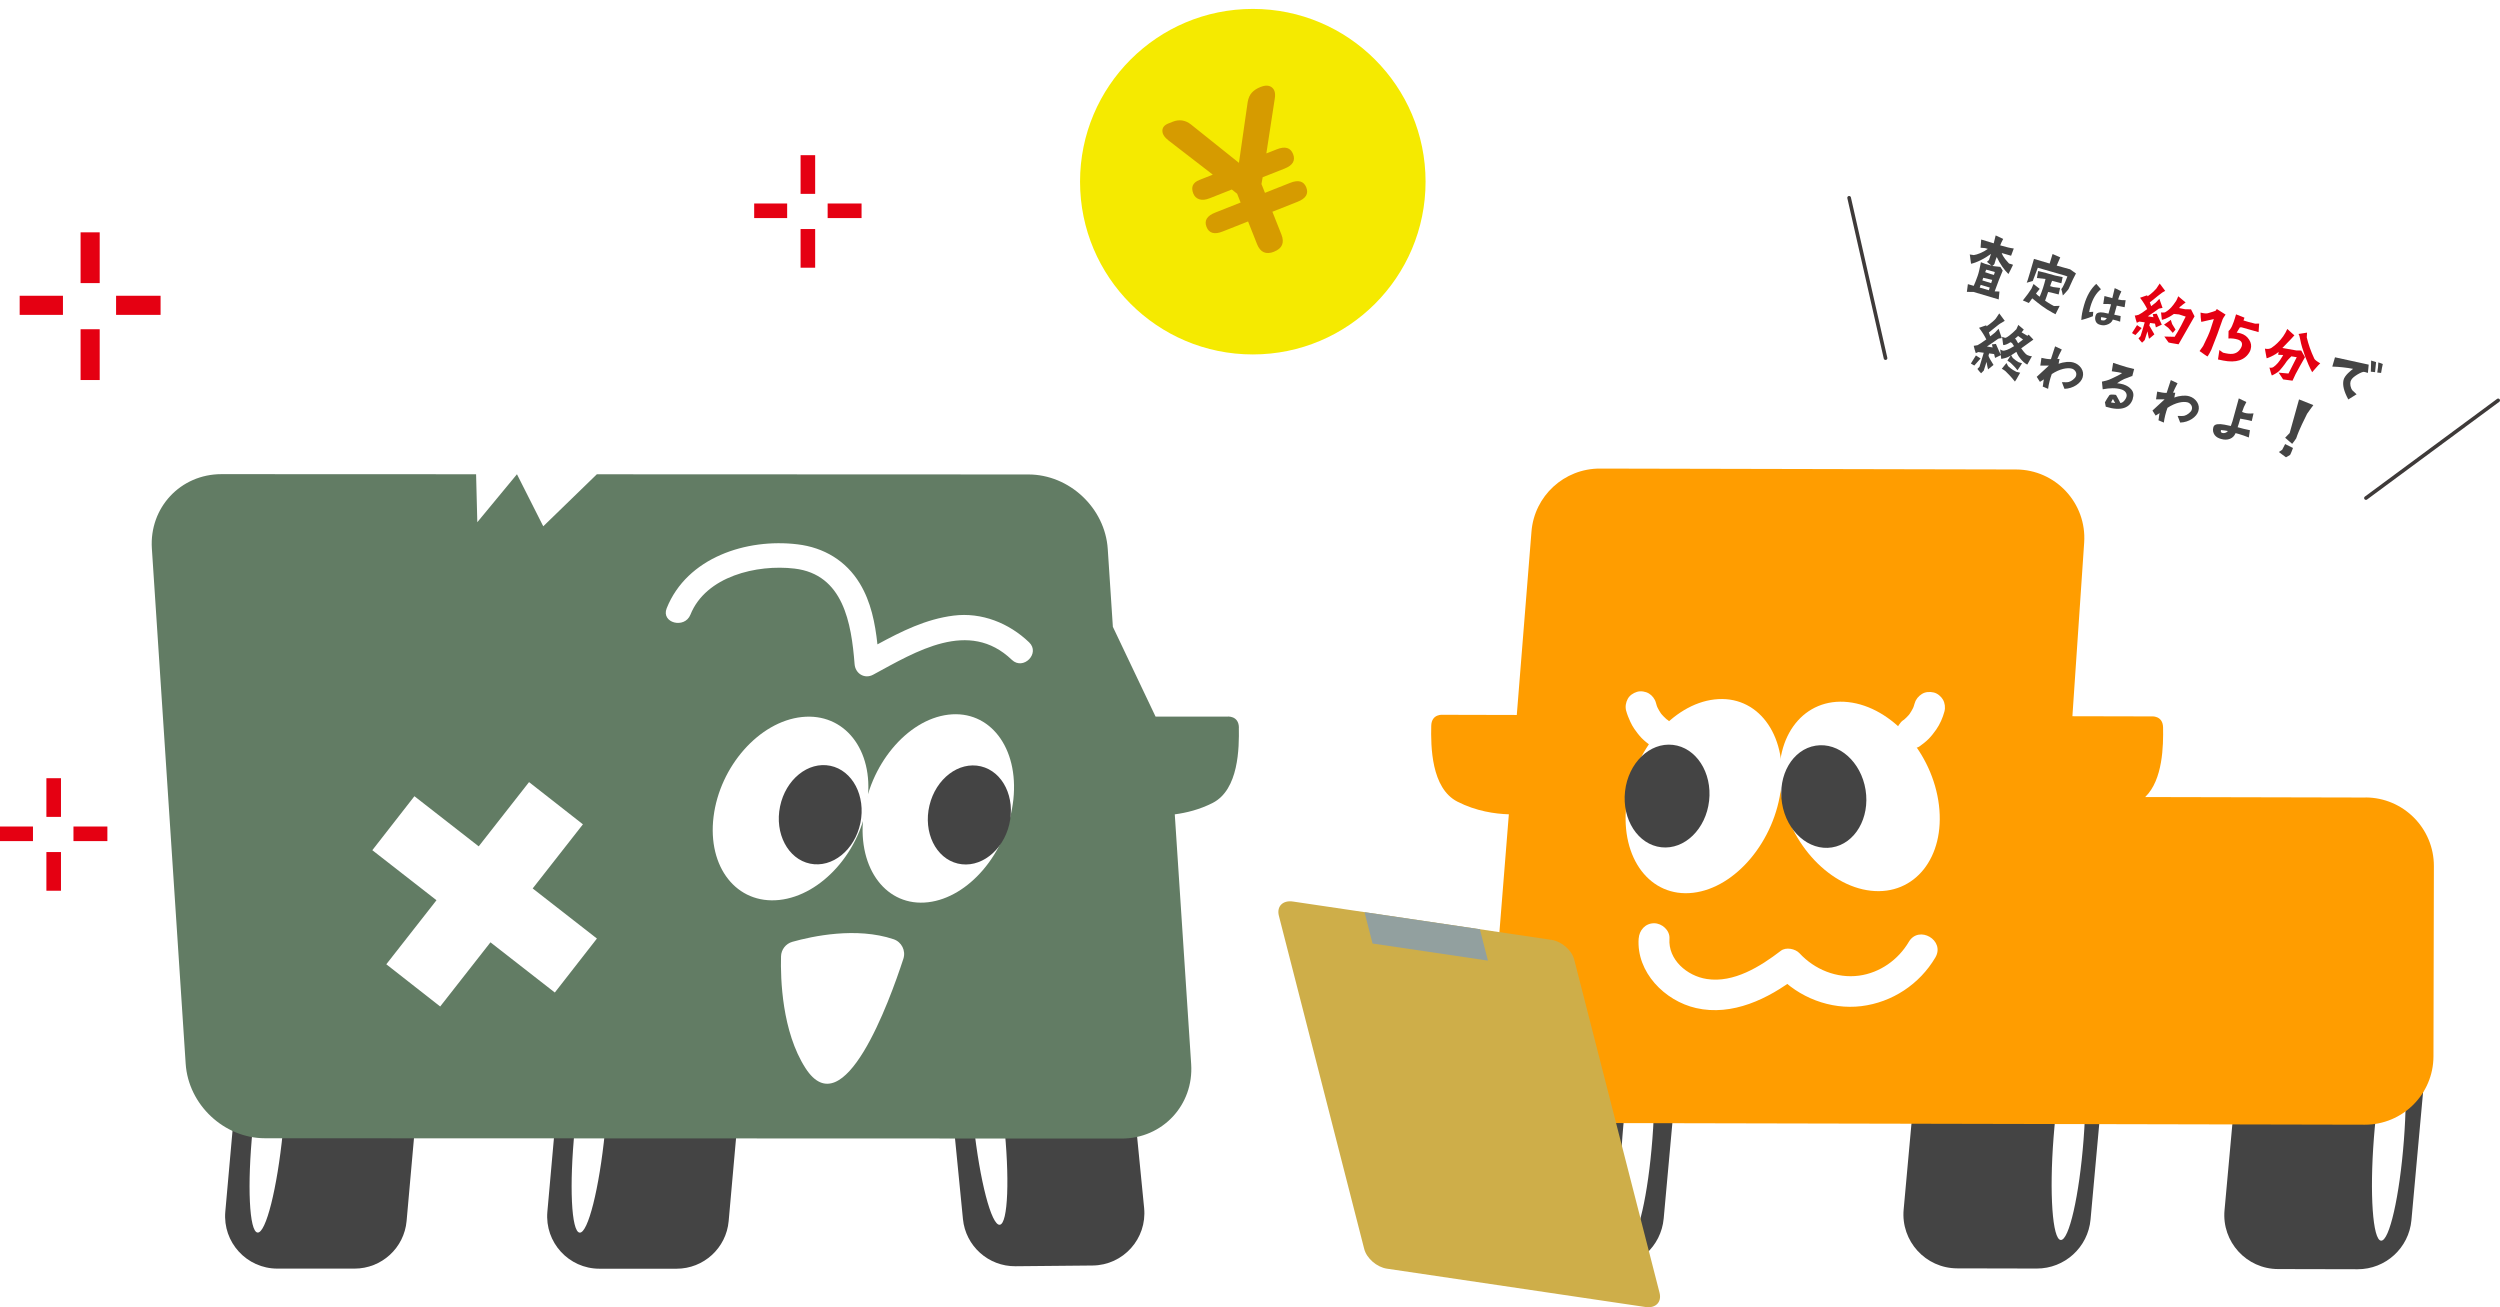 <?xml version="1.0" encoding="UTF-8"?>
<svg id="_レイヤー_2" data-name="レイヤー_2" xmlns="http://www.w3.org/2000/svg" xmlns:xlink="http://www.w3.org/1999/xlink" viewBox="0 0 718.03 375.45">
  <defs>
    <style>
      .cls-1 {
        fill: #92a09f;
      }

      .cls-2 {
        fill: #f5ea00;
        filter: url(#drop-shadow-1);
      }

      .cls-3 {
        stroke: #3e3a39;
        stroke-linecap: round;
        stroke-width: 1.05px;
      }

      .cls-3, .cls-4, .cls-5 {
        fill: none;
        stroke-miterlimit: 10;
      }

      .cls-6 {
        fill: #fff;
      }

      .cls-7 {
        fill: #ff9d00;
      }

      .cls-8 {
        fill: #627c64;
      }

      .cls-9 {
        fill: #444;
      }

      .cls-10 {
        fill: #ceae49;
      }

      .cls-11 {
        fill: #d69b00;
      }

      .cls-4 {
        stroke-width: 5.49px;
      }

      .cls-4, .cls-5 {
        stroke: #e50012;
      }

      .cls-12 {
        fill: #e50012;
      }

      .cls-5 {
        stroke-width: 4.19px;
      }
    </style>
    <filter id="drop-shadow-1" filterUnits="userSpaceOnUse">
      <feOffset dx="3.82" dy="2.54"/>
      <feGaussianBlur result="blur" stdDeviation="0"/>
      <feFlood flood-color="#d89f00" flood-opacity="1"/>
      <feComposite in2="blur" operator="in"/>
      <feComposite in="SourceGraphic"/>
    </filter>
  </defs>
  <g id="_レイヤー_3" data-name="レイヤー_3">
    <g>
      <g>
        <g>
          <path class="cls-9" d="M565.73,73.09c.36.06.74.13,1.17.17.52-.06,1.12-.26,1.84-.55.83-.34,1.56-.76,2.18-1.23l-.75-.22c-.12-.03-.55-.06-1.33-.11l.18-2.36,3.6,1.09.56-2.27,2.16,1.01c-.46.87-.75,1.48-.85,1.85,1.66.48,2.95.8,3.89.9l-.77,2.08-2.69-.78c.17.55.51,1.13,1,1.76.39.41.74.83,1.1,1.26.39.09.78.21,1.15.36-.41.89-.86,1.78-1.32,2.65-.53-.49-1.12-1.21-1.76-2.1-.65-.94-1.19-1.88-1.6-2.79-.09.23-.17.43-.26.66-.12.32-.24.77-.41,1.35-.03.12-.23.29-.6.56.15.05.93.12,2.31.27l.68,1.06c-.7,1.62-1.47,3.62-2.31,5.97.21,0,.66.03,1.37.06l-.22,2.26-7.22-2.15c-.08-.02-.71-.02-1.92-.02l.29-2.22,1.68.49c.34-.74.7-1.68,1.12-2.84.09-.23.15-.46.23-.73.17-.6.34-1.31.49-2.12.14-.69.21-1.07.22-1.11.4.14.83.31,1.24.49l1.82.51c-.91-.75-1.37-1.13-1.33-1.12s.15-.08.33-.26c.11-.09.2-.17.26-.24.29-.79.48-1.37.58-1.76-.86.63-1.83,1.25-2.93,1.79-1.11.56-2.04.89-2.8,1.05,0,0-.06-.44-.18-1.33-.1-.87-.16-1.32-.2-1.34ZM571.48,82.59l-2.6-.78-.29.78,2.63.77.26-.76ZM568.94,75.31h-.02s0-.02.02,0ZM572.2,80.39c-.56-.16-1.43-.35-2.59-.61-.06.19-.15.46-.26.76.86.27,1.71.54,2.54.78l.31-.94ZM570.46,77.45c-.09.23-.18.47-.3.73,1.29.46,2.12.7,2.52.78l.26-.83c-1.45-.42-2.28-.66-2.48-.68Z"/>
          <path class="cls-9" d="M585.84,82.96l-1.08,1.34c.28.27.32.43,1.07.92.73-1.7,1.24-3.33,1.67-5.09-.26-.05-1.09-.15-2.48-.28l.36-2.01c1.38.32,2.99.75,4.84,1.29.02,0,.75.16,2.2.45l-.37,1.78-2.66-.71c-.14.27-.33.78-.57,1.53l.93.27s.67.09,1.94.25l-.42,1.87-2.13-.54c-.31-.07-.61-.14-.9-.16-.23.71-.51,1.55-.87,2.49.57.35,1.13.81,2.55,1.54l1.65-.06s-1.18,2.32-1.21,2.42c0,0-1.53-.8-2.43-1.38-2.09-1.32-3.98-3.03-4.25-3.19l-.97,1.33c-1.09-.44-1.65-.67-1.72-.73,1.14-1.41,1.95-2.53,2.45-3.35.11-.22.32-.68.61-1.37l1.79,1.4ZM583.81,80.71c-1.1.33-1.68.5-1.71.49.05-.03.4-1.08,1.01-3.17.6-1.98.93-3.12,1.07-3.67l4.5,1.33c.27-.84.55-1.75.84-2.73l2.21.96-1.02,2.36,3.76,1.05v-.04s.59.44,1.77,1.25c-.48.87-1.17,2.28-2.12,4.46-.05.11-.33.43-.81.98-.49.55-.77.85-.84.87-.11-.64-.26-1.25-.44-1.8.24-.31.46-.64.64-1.05.18-.39.36-.8.56-1.2.16-.33.34-.8.55-1.39-.38-.15-.58-.23-.62-.24-1.41-.41-3.88-1.13-7.87-2.27l-1.47,3.83Z"/>
          <path class="cls-9" d="M603.42,83.07c-1.35,1.05-2.36,2.71-3.02,4.97-.2.68-.31,1.21-.36,1.59.38-.01.77-.05,1.16-.08-.05.3-.07.73-.1,1.27-.63.23-1.59.65-3.32,1.09.03-1.17.3-2.6.81-4.36.75-2.59,1.91-4.6,3.48-6.03l1.35,1.55ZM608.94,92.4c-.25-.09-.53-.2-.84-.29-.33-.1-.84-.22-1.27-.33-.23.71-.91,1.26-1.78,1.51-.76.22-1.25.18-2-.04-.54-.16-.93-.48-1.13-.96-.2-.48-.23-1.01-.07-1.57.23-.79.68-.97,1.51-1.01.36-.02,1.11.09,2.22.37.21-.72.53-1.82.74-2.68-.47-.1-1.22-.13-2.24-.09l.35-2.29c.77.23,1.53.44,2.25.61l.69-2.88c.49.19,1.04.47,1.91.93-.44.86-.77,1.79-.93,2.33.58.11.99.19,1.04.18.38,0,.75.03,1.12.03l-.29,2.01-2.26-.45c-.38,1.46-.7,2.54-.72,2.6.41.1,1.1.26,1.84.39l-.15,1.59ZM605.12,91.39c-.26-.05-1.1-.26-1.63-.31-.12.42-.11.87.09.91,1.01.19,1.13-.15,1.54-.6Z"/>
          <path class="cls-12" d="M613.78,93.37c.43.32.88.59,1.33.85-.55.68-1.15,1.34-1.78,2-.33-.16-.68-.34-.99-.56l1.44-2.28ZM617.51,92.78l-.21.71c.5.86.99,1.71,1.46,2.54-1.01.88-1.54,1.31-1.54,1.27-.13-.5-.28-1.21-.44-2.14l-.78,2.48c-.02.06-.26.32-.77.78-.37-.38-.71-.79-1.04-1.25.2-.17.4-.37.6-.62.34-1.01.68-2.19,1.2-3.97l-1.55-.22c-.35.19-.59.31-.73.33,0,.02-.11-.33-.32-1.06-.07-.33-.16-.67-.26-1.04.17.07.52,0,1.08-.17.51-.23,1.33-.76,2.49-1.64-.5-1.03-1.17-2.1-2.05-3.26l2.03-.71.13.29c.26-.16.52-.35.79-.57.66-.52,1.09-.94,1.71-1.62l.98-1.48,1.58,2.12c-.62.32-.95.54-1.02.61,0,0-.26.18-1.11.85-.91.76-1.68,1.38-2.29,1.83.14.38.28.75.39,1.1.26-.17.7-.53,1.33-1.04l1.03-1.08.91,2.61c-.62.11-.97.18-1.05.22-.77.57-1.83,1.31-3.18,2.2l1.62.26-.21-.88,1.15-.13,1.45,3.15c-.14.06-.72.31-1.7.78l-.25-1.08-1.43-.19ZM622.81,98.33s-.42-.56-1.19-1.67c1.97.07,2.95.08,2.96.07.01-.04,1.23-1.76,3.18-5.8-1.29-.4-1.92-.6-1.92-.62-.17,0-1.47-.14-1.47-.14-2.04,1.46-3.42,1.73-3.46,1.67,0,0-.19-1.73-.24-2.12.12.08,1.01.06,1.16-.02.68-.39,1.28-.86,1.8-1.44.36-.38.82-1,1.37-1.82.14-.19.33-.64.62-1.35l2.12,1.79c-.44.29-.99.72-1.62,1.25-.07.1-.14.21-.25.35l1.73.34s.54.01,1.69.03l1.01,2.01-4.59,8.03c-1.88-.3-2.86-.48-2.9-.55ZM624.05,95.61l-1.28-1.44c-.43-.31-1.24-.93-1.24-.93,0,0,2.01-1.36,1.95-1.38l.38,1.2c.55.92.91,1.54.98,1.61l-.8.94Z"/>
          <path class="cls-12" d="M632.02,89.78c.98.24,1.67.3,2.08.19,1.12-.32,1.86-.55,2.24-.71l.36-.5,2.51,1.59c-.51.73-.78,1.18-.81,1.27-.94,2.81-2.04,5.76-3.29,8.85-.03.12-.21.44-.52,1-.35.61-.54.91-.58.92-.24-.11-.93-.61-2.27-1.56.71-.99,1.04-1.48,1.03-1.46,1.1-2.19,1.83-3.83,2.16-4.9l.91-2.84c-1.58.38-2.77.66-3.57.82-.06,0-.12-.43-.2-1.32-.05-.9-.07-1.34-.05-1.35Z"/>
          <path class="cls-12" d="M647.62,92.96l1.24-.02-.17,2.45c-3.23-.92-4.86-1.38-4.88-1.38l-.49.02c-.33.57-.63,1.07-.92,1.51.32.05.47.05.47.05,0,0,.08.02.24.05.15.04.31.07.47.12,1.02.3,1.82.89,2.39,1.79.58.88.73,1.81.45,2.77-.07.25-.17.52-.31.77-1.36,2.37-3.87,3.19-7.56,2.47l-1.52-.32.41-2.71c.66.48,1,.73,1.04.76,1.17.3,2.06.41,2.67.34,1.1-.1,1.94-.69,2.51-1.76.08-.14.14-.27.19-.43.27-.93-.09-1.56-1.08-1.91-.88-.28-1.8-.38-2.74-.32l.04-2.15c.24-.16.64-.63,1.01-1.45.16-.35.32-.73.47-1.18.21-.57.42-1.3.67-2.15l2.41.95c-.04.14-.2.7-.28.8.86.29,1.96.59,3.28.91Z"/>
          <path class="cls-12" d="M660.93,100.66l1.09,1.93-1.37,2.41c-1.03,1.8-1.76,3.24-2.21,4.34-.49-.06-1.39-.2-2.7-.37l-1.28-1.94c1.87.19,2.81.27,2.82.25l2.37-4.68-1.54-.26c-.77.76-1.22,1.24-1.35,1.45-.31.48-.73,1.07-1.31,1.78-.24.26-.48.55-.71.84-.23.27-.65.59-1.28.95-.6.35-.94.5-.99.45-.05-.1-.28-.84-.67-2.25.13.06.31.07.55.06.24-.03.42-.09.53-.16.93-.59,1.82-1.63,2.67-3.12.07-.1.15-.23.2-.38-.16-.03-.64-.04-1.43-.06l.13-.86-.06.07c-.46.43-1.17.85-2.1,1.3-.83.39-1.27.53-1.29.46-.34-1.84-.52-2.75-.48-2.74.75.17,1.35.1,1.86-.21.62-.41,1.18-.87,1.7-1.37,1.28-1.22,2.22-2.58,2.86-4.07,1.25,1.16,1.94,1.76,2.04,1.83-.05.11-1.2,1.33-3.45,3.63l4.05.72s.44,0,1.34.01ZM664.69,103.01c.15.34.74.78,1.71,1.34-.06-.02-.83.83-2.32,2.55-.71-1.32-1.38-2.83-2.04-4.58-.66-1.83-1.13-3.39-1.37-4.72-.13-.84-.31-1.39-.52-1.68.84-.13,1.65-.25,2.46-.39l-.08,1.36c.44,1.93,1.15,3.98,2.16,6.12Z"/>
          <path class="cls-9" d="M678.77,106.8c-.66.16-1.52.62-2.21,1.1-.81.54-1.28,1.09-1.45,1.65-.2.7-.04,1.87.56,2.6.11.14,1.17,1.09,1.17,1.09l-2.38,1.49c-1.29-2.39-1.7-4.16-1.37-5.58.32-1.38,2.19-2.78,2.74-3.21-1.96-.38-3.96-.59-5.97-.65l.78-2.67c1.63.37,9.68,2.11,9.68,2.11l-.23,2.37c-.35-.04-.69-.29-1.32-.3ZM680.93,106.74l.09-3.18c.41.12.89.26,1.42.44-.05.61-.17,1.59-.3,2.89l-1.22-.14ZM684.37,104.55c-.15.59-.31,1.44-.49,2.56l-1.1-.11c.19-1.01.28-1.97.3-2.91.42.12.86.27,1.29.46Z"/>
          <path class="cls-9" d="M567.51,102.09c.44.3.88.59,1.34.87-.57.67-1.19,1.33-1.81,2.03-.34-.18-.66-.38-.98-.58l1.45-2.32ZM570.48,97.46c-.51-1.05-1.2-2.15-2.08-3.31l2.06-.72.11.28c.26-.18.55-.36.82-.58.66-.52,1.21-.92,1.82-1.63l1-1.49,1.58,2.14c-.62.34-.95.54-1.02.61,0,.02-.38.16-1.22.86-.94.77-1.72,1.38-2.32,1.86.14.38.26.75.39,1.12.25-.22.69-.57,1.34-1.06l1.06-1.12.92,2.68c-.65.08-.99.15-1.04.2-.8.58-1.87,1.32-3.23,2.22.5.08,1.04.18,1.64.27l-.21-.88,1.15-.13c.75,1.75,1.22,2.79,1.4,3.09-.06-.5-.1-1.01-.17-1.52.06.02.14.08.29.17.14.08.25.14.35.16.6.17,1.73-.25,3.35-1.27-.1-.09-.27-.35-.54-.81-.04-.07-.22-.19-.5-.31-.83.53-1.52.82-2.06.82-.06,0-.27-1.95-.34-2.36.58.23.95.32,1.1.24,1.16-.52,3-2.44,3-2.44,0-.1.61-1.25.53-1.25l1.6,1.35c-.15.23-.35.48-.63.8.38.21.93.54,1.66.99.08-.06.2-.17.37-.33l1.35,1.42-3.5,2.52c.67.93,1.04,1.33,1.36,1.65.19.2.54.37.99.5.29.08.53.11.74.11l-1.32,2.38c-.04.07-.97-.49-1.63-1.25-.78-.92-1.04-1.25-1.52-2.39-.79.56-1.11.72-1.5.99l.47.77c.72.63,1.29,1.03,1.7,1.23.02,0,.19.06.52.15.15.06.3.11.44.15,0,0-1.26,2.02-1.32,2.01-.69-.94-1.32-1.5-1.78-1.96-.17-.2-.42-.37-.72-.56-.27-.16-.39-.26-.38-.28-.02,0,.29-.48.94-1.42-.18.12-.89.54-1.63.72-.73.19-1.1.25-1.1.18-.03-.34-.07-.69-.1-1.03-.21.08-.75.35-1.66.8l-.27-1.11-1.43-.19c-.14.46-.21.71-.17.73.15.48.64,1.34,1.43,2.58-1.05.87-1.57,1.3-1.57,1.28-.14-.52-.29-1.24-.44-2.16l-.79,2.5c-.02.06-.28.32-.77.78-.39-.39-.73-.8-1.06-1.25.17-.16.38-.37.6-.62.32-1.04.69-2.23,1.22-4.03l-1.56-.2-.72.31s-.15-.36-.34-1.06c-.08-.36-.17-.7-.26-1.04l1.1-.18c.49-.24,1.32-.79,2.52-1.66ZM579.71,106.92c.17.05.33.08.51.13-.95,1.69-1.46,2.55-1.51,2.54-1.27-1.61-2.2-2.44-2.67-2.94-.36-.34-1.1-.74-1.1-.74l1.34-1.64.47.89c1.09,1.01,1.92,1.4,2.36,1.63.02,0,.22.04.61.14ZM579.01,97.51l.62,1.1c.48-.34.94-.71,1.41-1.1-.32-.26-.79-.59-1.42-1.02-.29.29-.61.58-.91.82l.3.19Z"/>
          <path class="cls-9" d="M598.16,108.38c-.49,1.68-2.68,3.22-5.22,3.3l-.74-1.91c1,.04,1.67.03,1.99-.07.68-.16,1.87-1.01,2.07-1.72.13-.44.1-.85-.09-1.2-.17-.34-.6-.76-1.04-.89-1.33-.39-3.58.05-5.84,1.55-.52,1.42-.87,2.85-1.05,4.24l-1.55-.66c.16-.56.13-1.3.35-2.06l-1.15.71-.92-1.44,3.5-3.23h-2.47s.33-2.22.33-2.22c.99.19,1.83.41,2.72.37.39-1.12.79-2.35,1.2-3.68l1.93.92c-.59,1.11-1.02,1.99-1.29,2.69l.64.04c-.04.28-.22.84-.27,1.37,1.6-.6,3.18-.69,4.28-.37.95.28,1.67.82,2.23,1.63.53.83.66,1.7.39,2.63Z"/>
          <path class="cls-9" d="M612.57,114.55c-.81,2.57-3.31,3.65-7.77,2.26-.13-.79-.24-1.26-.24-1.26.02-.06.23-.42.63-1.08.42-.65.64-.99.67-1,.2-.17.81-.2,1.86-.06.05.04.25.37.57.98.35.6.57,1.07.69,1.35.87-.02,1.6-1.17,1.74-1.67.16-.48.1-.93-.17-1.35-.25-.43-.79-.73-1.29-.88-1.56-.48-3.34-.41-5.34-.03,0,0-.19-1.71-.22-2.2.68-.16,1.71-.32,2.86-.91,1.08-.52,2.3-1.05,2.93-1.56-.44-.13-1.43-.29-2.96-.51l.39-2.42c1.2.41,2.48.83,3.86,1.23-.08-.02.64.17,2.17.55l-.54,2.06-.1-.03c-1.07.38-1.81.67-2.22.84-.7.32-1.37.73-2.03,1.21.63.06,1.25.17,1.81.34,1.09.36,1.75.83,2.28,1.46.65.78.72,1.63.4,2.65ZM607.5,115.76l-.64-1.17-.56.99,1.2.18Z"/>
          <path class="cls-9" d="M631.4,118.07c-.49,1.68-2.68,3.22-5.22,3.3l-.74-1.91c1,.04,1.67.03,1.99-.07.68-.16,1.87-1.01,2.07-1.72.13-.44.1-.85-.09-1.2-.17-.34-.6-.76-1.04-.89-1.33-.39-3.58.05-5.84,1.55-.52,1.42-.87,2.85-1.05,4.24l-1.55-.66c.16-.56.13-1.3.35-2.06l-1.15.71-.92-1.44,3.5-3.23h-2.47s.33-2.22.33-2.22c.99.19,1.83.41,2.72.37.39-1.12.79-2.35,1.2-3.68l1.93.92c-.59,1.11-1.02,1.99-1.29,2.69l.64.04c-.04.28-.22.84-.27,1.37,1.6-.6,3.18-.69,4.28-.37.95.28,1.67.82,2.23,1.63.53.83.66,1.7.39,2.63Z"/>
          <path class="cls-9" d="M646.2,123.58l-.31,2.07c-1.05-.41-2-.75-2.83-.99-.35-.1-.68-.2-.97-.26-.38.87-.9,1.35-1.63,1.64-.76.3-1.58.31-2.53.04-.81-.24-1.38-.53-1.85-1.13-.47-.68-.61-1.42-.38-2.23.21-.72.82-.96,2.11-.9.48.01,1.53.22,2.91.53.2-.53.39-1.06.48-1.37.13-.44.77-2.77,1.81-6.56.52.24,1.16.55,2.17,1.05-.53.94-.93,1.89-1.23,2.85l.72.25c.66.19,1.37.25,2.57.16l-.51,2.2c-.8-.21-1.76-.45-3.3-.69-.28,1.03-.64,2.18-.76,2.46,1,.29,2.19.6,3.54.86ZM639.87,123.79c-.44-.08-1.26-.22-1.97-.28-.14.46-.02.73.32.83.52.15,1.23.02,1.65-.55Z"/>
          <path class="cls-9" d="M656.56,131.34s-2.09-1.53-2.05-1.52c.04.01.96-.64.96-.64l.85-1.64,2.25,1.12s-.49,1.41-.83,2c0,0-1.13.7-1.18.68ZM656.33,125.71s1.29-1.34,1.29-1.34l2.69-9.66,4.11,1.64s-1.73,2.35-1.8,2.5c-.64,1.34-2.23,4.36-3.13,7.06-.02.06-1.09,1.57-1.15,1.57,0,0-2.06-1.77-2.02-1.76Z"/>
        </g>
        <line class="cls-3" x1="541.55" y1="102.86" x2="531.09" y2="56.81"/>
        <line class="cls-3" x1="679.53" y1="143.05" x2="717.5" y2="114.99"/>
      </g>
      <g>
        <path class="cls-9" d="M286.69,286.02l22.14-.21c7.78-.07,14.33,5.81,15.09,13.55l4.69,47.62c.86,8.78-5.99,16.41-14.81,16.49l-22.14.21c-7.78.07-14.33-5.81-15.09-13.55l-4.69-47.62c-.86-8.78,5.99-16.41,14.81-16.49Z"/>
        <path class="cls-9" d="M198.57,286.7h-22.14c-7.78-.01-14.28,5.93-14.97,13.68l-4.25,47.66c-.78,8.79,6.14,16.35,14.96,16.35h22.14c7.78.01,14.28-5.93,14.97-13.68l4.25-47.66c.78-8.79-6.14-16.35-14.96-16.35Z"/>
        <ellipse class="cls-6" cx="169.4" cy="324.77" rx="29.4" ry="4.35" transform="translate(-170.61 461.02) rotate(-84.29)"/>
        <path class="cls-9" d="M106.07,286.67h-22.14c-7.78-.01-14.28,5.93-14.97,13.68l-4.25,47.66c-.78,8.79,6.14,16.35,14.96,16.35h22.14c7.78.01,14.28-5.93,14.97-13.68l4.25-47.66c.78-8.79-6.14-16.35-14.96-16.35Z"/>
        <ellipse class="cls-6" cx="76.9" cy="324.73" rx="29.4" ry="4.35" transform="translate(-253.87 368.96) rotate(-84.29)"/>
        <ellipse class="cls-6" cx="283.99" cy="322.52" rx="4.35" ry="29.4" transform="translate(-33.14 32.52) rotate(-6.19)"/>
        <path class="cls-8" d="M355.83,208.97c-.07-3.55-3.39-3.16-3.39-3.16h-20.55s-12.26-25.78-12.26-25.78l-1.47-22.36c-.77-11.77-11.03-21.4-22.8-21.4l-123.94-.05-15.39,14.94-7.55-14.95-11.39,13.77-.35-13.77-73.13-.03c-11.77,0-20.76,9.62-19.99,21.38l9.71,147.96c.77,11.77,11.03,21.4,22.8,21.4l246,.09c11.77,0,20.76-9.62,19.99-21.38l-4.71-71.74c3.29-.43,7.09-1.35,10.87-3.27,7.52-3.82,7.64-15.86,7.53-21.65Z"/>
        <path class="cls-6" d="M247.94,234.76c1.6-14.88,12.55-28.08,24.45-29.5,11.9-1.42,20.26,9.49,18.66,24.37-.82,7.64-4.11,14.85-8.73,20.24-4.37,5.1-9.93,8.57-15.72,9.26-11.9,1.42-20.26-9.49-18.66-24.37Z"/>
        <ellipse class="cls-9" cx="278.39" cy="234.04" rx="14.35" ry="11.78" transform="translate(-13.66 450.79) rotate(-76.63)"/>
        <path class="cls-6" d="M249.17,229.83c1.79-14.51-6.66-25.2-18.88-23.89-12.21,1.31-23.56,14.14-25.35,28.65-1.79,14.51,6.66,25.2,18.88,23.89,12.21-1.31,23.56-14.14,25.35-28.65Z"/>
        <ellipse class="cls-9" cx="235.6" cy="234.02" rx="14.35" ry="11.78" transform="translate(-41.42 417.15) rotate(-78.28)"/>
        <path class="cls-6" d="M295.58,184.49c-5.79-5.55-13.65-8.69-21.7-7.68-7.96,1-14.96,4.51-21.87,8.26-.66-6.11-1.85-12.19-5.07-17.5-3.97-6.55-10.33-10.32-17.87-11.23-14.66-1.78-31.77,3.79-37.59,18.36-1.69,4.22,5.15,6.01,6.82,1.84,4.43-11.07,19.15-14.5,29.86-13.24,14.1,1.65,16.37,15.74,17.29,27.46.21,2.69,2.86,4.36,5.33,3.02,12.3-6.66,27.5-16.09,39.83-4.27,3.28,3.15,8.25-1.87,4.97-5.02Z"/>
        <path class="cls-6" d="M227.58,270.5c5.73-1.61,18.35-4.33,29.05-.75,2.33.78,3.59,3.29,2.83,5.62-4.01,12.3-17.14,48.47-28.12,31.4-6.74-10.49-7.19-25.55-7.02-32.08.05-1.96,1.37-3.66,3.26-4.19Z"/>
        <rect class="cls-6" x="105.94" y="247.04" width="66.47" height="19.66" transform="translate(187.41 -31.27) rotate(37.95)"/>
        <rect class="cls-6" x="105.94" y="247.04" width="66.47" height="19.66" transform="translate(427.22 305.73) rotate(128.08)"/>
      </g>
      <g>
        <line class="cls-5" x1="21.1" y1="239.48" x2="30.84" y2="239.48"/>
        <line class="cls-5" y1="239.48" x2="9.47" y2="239.48"/>
        <line class="cls-5" x1="15.42" y1="223.51" x2="15.42" y2="234.62"/>
        <line class="cls-5" x1="15.42" y1="255.83" x2="15.42" y2="244.72"/>
      </g>
      <g>
        <line class="cls-5" x1="237.71" y1="60.54" x2="247.45" y2="60.54"/>
        <line class="cls-5" x1="216.61" y1="60.54" x2="226.08" y2="60.54"/>
        <line class="cls-5" x1="232.03" y1="44.57" x2="232.03" y2="55.68"/>
        <line class="cls-5" x1="232.03" y1="65.78" x2="232.03" y2="76.89"/>
      </g>
      <g>
        <line class="cls-4" x1="33.34" y1="87.69" x2="46.12" y2="87.69"/>
        <line class="cls-4" x1="5.65" y1="87.69" x2="18.08" y2="87.69"/>
        <line class="cls-4" x1="25.89" y1="66.73" x2="25.89" y2="81.31"/>
        <line class="cls-4" x1="25.89" y1="94.56" x2="25.89" y2="109.15"/>
      </g>
      <g>
        <circle class="cls-2" cx="356" cy="49.64" r="49.62"/>
        <path class="cls-11" d="M365.95,72.29c-2.33.92-3.97.2-4.91-2.17l-2.58-6.52-7.3,2.89c-2.37.94-3.92.5-4.63-1.31-.72-1.81.11-3.19,2.49-4.12l7.3-2.89-1-2.53-1.53-1.21-6.4,2.53c-1.13.45-2.1.54-2.92.28-.82-.26-1.4-.81-1.74-1.65-.73-1.85-.15-3.15,1.74-3.9l3.86-1.53-12.67-9.78c-1.2-.92-1.81-1.86-1.81-2.81,0-.95.58-1.66,1.74-2.12l1.21-.48c1.89-.75,3.65-.49,5.26.78l13.78,11.02,2.51-17.46c.2-1.15.6-2.05,1.2-2.71.6-.66,1.42-1.19,2.47-1.61,1.41-.56,2.51-.51,3.3.13.79.64,1.06,1.71.81,3.2l-2.42,15.75,3.02-1.19c2.37-.94,3.93-.48,4.66,1.37.73,1.85-.09,3.25-2.46,4.18l-6.28,2.48-.34,1.95,1,2.53,7.24-2.87c2.37-.94,3.92-.5,4.63,1.31.72,1.81-.11,3.18-2.49,4.12l-7.24,2.87,2.58,6.52c.94,2.37.24,4.02-2.09,4.94Z"/>
      </g>
      <g>
        <path class="cls-9" d="M466.91,283.96l-22.83-.05c-8.02-.02-14.73,6.09-15.46,14.09l-4.47,49.13c-.82,9.06,6.3,16.87,15.39,16.89l22.83.05c8.02.02,14.73-6.09,15.46-14.09l4.47-49.13c.82-9.06-6.3-16.87-15.39-16.89Z"/>
        <path class="cls-9" d="M589.51,284.23l-22.83-.05c-8.02-.02-14.73,6.09-15.46,14.09l-4.47,49.13c-.82,9.06,6.3,16.87,15.39,16.89l22.83.05c8.02.02,14.73-6.09,15.46-14.09l4.47-49.13c.82-9.06-6.3-16.87-15.39-16.89Z"/>
        <ellipse class="cls-6" cx="470.29" cy="326.78" rx="29.17" ry="4.32" transform="translate(108.23 770.49) rotate(-85.58)"/>
        <ellipse class="cls-6" cx="594.12" cy="327.05" rx="29.17" ry="4.32" transform="translate(222.25 894.2) rotate(-85.58)"/>
        <path class="cls-9" d="M681.67,284.43l-22.83-.05c-8.02-.02-14.73,6.09-15.46,14.09l-4.47,49.13c-.82,9.06,6.3,16.87,15.39,16.89l22.83.05c8.02.02,14.73-6.09,15.46-14.09l4.47-49.13c.82-9.06-6.3-16.87-15.39-16.89Z"/>
        <ellipse class="cls-6" cx="686.12" cy="327.25" rx="29.17" ry="4.32" transform="translate(306.96 986.11) rotate(-85.58)"/>
        <path class="cls-7" d="M679.41,229.06l-63.29-.14c5.13-4.95,5.23-14.87,5.14-19.98-.06-3.56-3.4-3.18-3.4-3.18l-22.64-.05,3.38-49.86c.77-11.35-8.21-20.98-19.59-21.01l-119.49-.26c-10.27-.02-18.84,7.86-19.66,18.1l-4.22,52.67-21.16-.05s-3.33-.4-3.41,3.17c-.13,5.82-.04,17.91,7.51,21.77,5.39,2.76,10.85,3.52,14.78,3.64l-5.4,67.4c-.92,11.43,8.1,21.22,19.57,21.25l231.67.5c10.87.02,19.69-8.77,19.72-19.63l.12-54.64c.02-10.87-8.77-19.69-19.63-19.72Z"/>
        <path class="cls-6" d="M511.56,226.06c-1.69,15.34-13.01,28.93-25.29,30.36-12.28,1.43-20.86-9.84-19.17-25.18.87-7.88,4.28-15.3,9.06-20.84,4.52-5.25,10.27-8.82,16.24-9.51,12.28-1.43,20.86,9.84,19.17,25.18Z"/>
        <path class="cls-6" d="M467.06,204.14c.28,1.08.72,2.12,1.18,3.14.33.73.72,1.42,1.17,2.08.63.91,1.31,1.81,2.08,2.61.79.82,1.69,1.51,2.6,2.19.51.32,1.05.5,1.64.53.59.13,1.18.11,1.76-.08,1.03-.28,2.14-1.07,2.65-2.03.54-1.03.82-2.27.45-3.41l-.44-1.06c-.39-.67-.92-1.2-1.58-1.59-.09-.07-.19-.14-.28-.21l.89.69c-.89-.69-1.68-1.49-2.38-2.38.23.3.46.6.69.9-.71-.93-1.3-1.93-1.75-3.01l.44,1.06c-.24-.57-.44-1.16-.59-1.76-.28-1.07-1.08-2.09-2.03-2.65-.95-.56-2.34-.79-3.41-.45-1.07.34-2.1,1-2.65,2.03s-.76,2.23-.45,3.41h0Z"/>
        <ellipse class="cls-9" cx="478.84" cy="228.67" rx="14.8" ry="12.15" transform="translate(197.87 678.81) rotate(-83.56)"/>
        <path class="cls-6" d="M556.89,231.25c1.81,14.96-6.94,25.97-19.53,24.58-12.59-1.39-24.26-14.64-26.07-29.6-1.81-14.96,6.94-25.97,19.53-24.58,12.59,1.39,24.26,14.64,26.07,29.6Z"/>
        <ellipse class="cls-9" cx="523.82" cy="228.76" rx="12.15" ry="14.8" transform="translate(-29.54 85.55) rotate(-9.08)"/>
        <path class="cls-6" d="M470.64,269.56c-.67,9.67,7.48,17.91,16.5,19.97,10.39,2.37,20.73-2.64,28.79-8.82-1.79-.23-3.57-.47-5.36-.7,6.04,6.51,15.16,10.04,24.01,8.97,8.86-1.08,16.75-6.29,21.28-13.98,2.89-4.92-4.74-9.39-7.63-4.48-3.03,5.15-8.31,8.89-14.29,9.7-6.4.86-12.78-1.77-17.1-6.44-1.19-1.28-3.87-1.85-5.36-.7-5.87,4.5-13.5,9.31-21.28,8.1-5.66-.87-11.13-5.54-10.71-11.58.17-2.39-2.14-4.43-4.41-4.43-2.53,0-4.27,2.02-4.43,4.41h0Z"/>
        <path class="cls-6" d="M549.92,201.97c-.16.6-.36,1.19-.6,1.76.15-.35.3-.7.45-1.06-.46,1.07-1.05,2.08-1.76,3,.23-.3.46-.6.69-.89-.7.89-1.49,1.68-2.39,2.37l.9-.69c-.09.07-.19.14-.28.21-.52.28-.93.66-1.24,1.14-.39.43-.66.93-.79,1.5-.29,1.06-.17,2.47.44,3.41s1.51,1.78,2.64,2.04c1.09.25,2.47.25,3.41-.44.9-.66,1.79-1.34,2.57-2.13.79-.81,1.49-1.72,2.14-2.64,1.08-1.56,1.88-3.38,2.37-5.21.3-1.12.14-2.41-.44-3.41-.53-.92-1.58-1.8-2.64-2.04-1.13-.26-2.4-.21-3.41.44-.97.62-1.74,1.51-2.04,2.64h0Z"/>
      </g>
      <g>
        <path class="cls-10" d="M472.61,375.39l-74.26-11.01c-2.91-.43-5.84-2.97-6.53-5.66l-24.51-95.69c-.69-2.69,1.11-4.53,4.03-4.1l74.26,11.01c2.91.43,5.84,2.97,6.53,5.66l24.51,95.69c.69,2.69-1.11,4.53-4.03,4.1Z"/>
        <polygon class="cls-1" points="427.35 275.9 394.21 270.99 391.9 261.98 425.04 266.89 427.35 275.9"/>
      </g>
    </g>
  </g>
</svg>